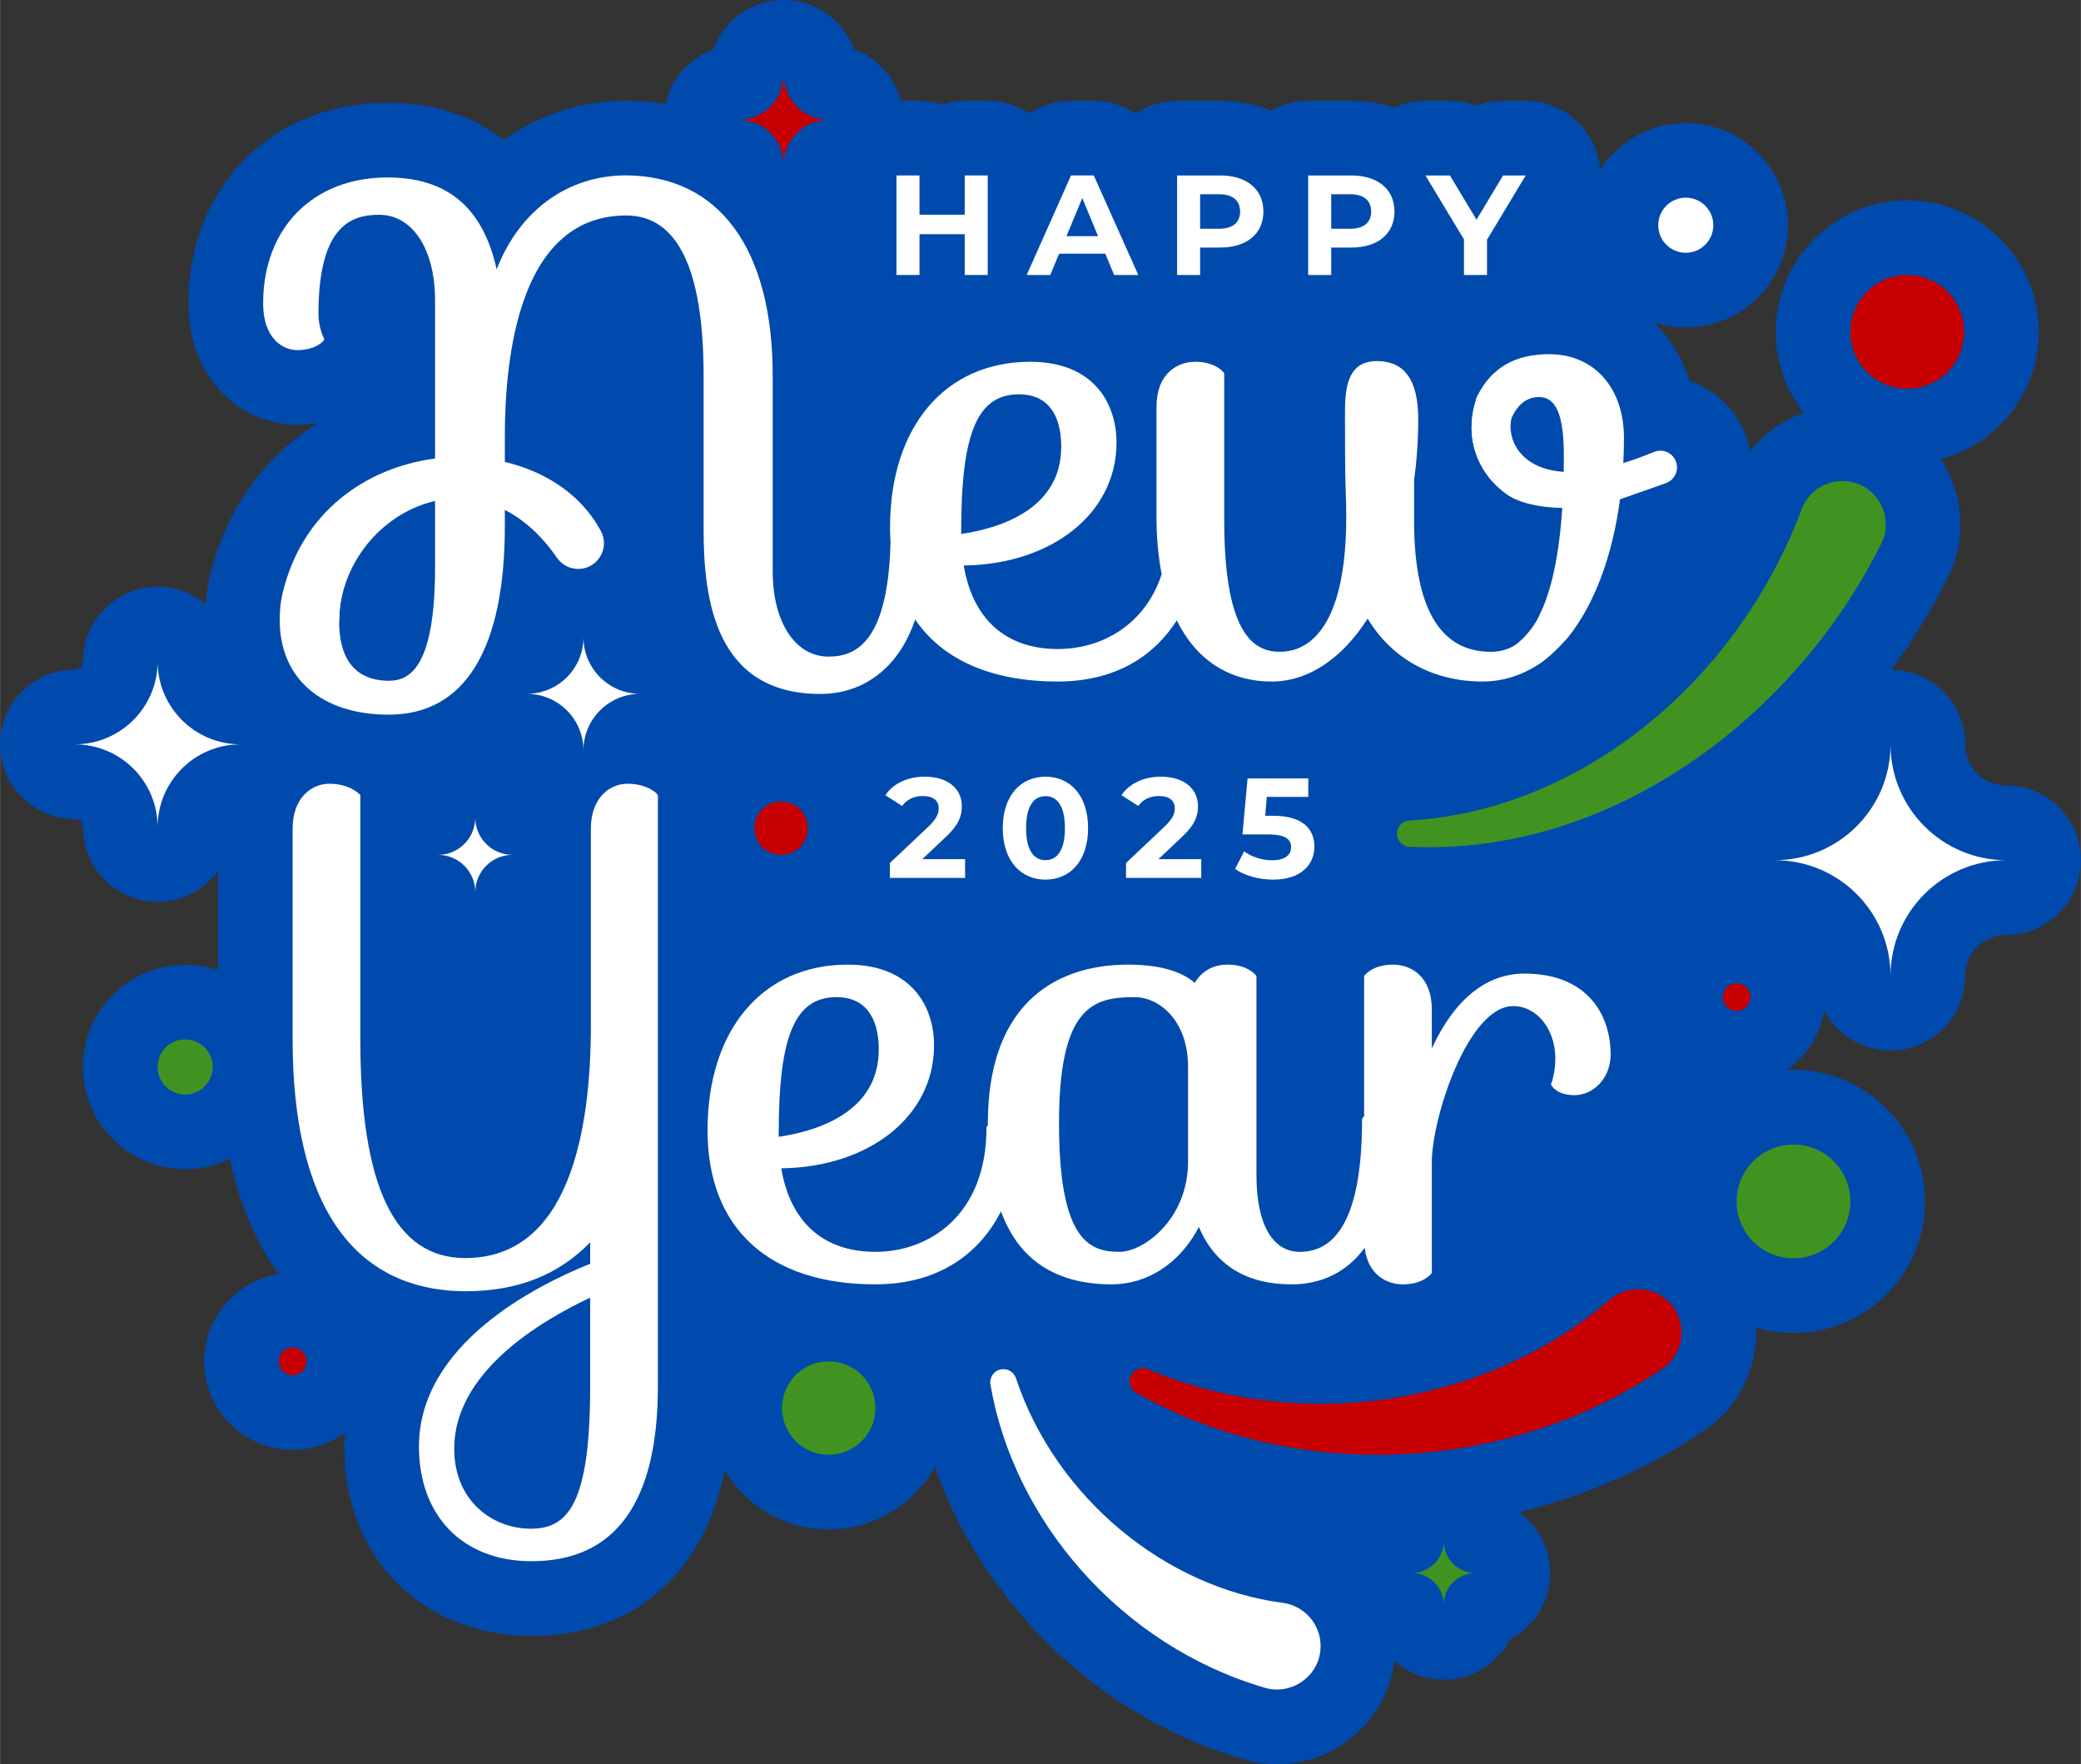<?xml version="1.0" encoding="UTF-8" standalone="no"?><svg xmlns="http://www.w3.org/2000/svg" xmlns:xlink="http://www.w3.org/1999/xlink" fill="#004aad" height="1520" preserveAspectRatio="xMidYMid meet" version="1" viewBox="103.5 240.0 1793.0 1520.1" width="1793" zoomAndPan="magnify"><rect x="103.5" y="240.0" width="1793.0" height="1520.1" fill="#333333" stroke="none"/><g id="change1_1"><path d="M1832.186,916.814c-19.534,0-35.426-15.892-35.426-35.426c0-35.224-28.315-63.82-63.424-64.307 c18.325-25.105,34.487-51.554,48.248-79.036c13.143-25.648,14.684-55.825,4.212-82.904c-2.682-6.936-6.093-13.485-10.124-19.57 c48.586-12.783,84.526-57.085,84.526-109.628c0-62.499-50.847-113.346-113.346-113.346s-113.346,50.847-113.346,113.346 c0,26.32,9.019,50.572,24.125,69.831c-18.088,6.328-34.143,17.67-46.153,32.637c-0.822-4.405-2.003-8.775-3.591-13.064 c-8.321-22.479-26.441-39.548-48.404-47.095c-5.715-17.235-14.602-32.77-26.47-46.066c-1.333-1.494-2.703-2.944-4.096-4.362 c8.54,2.768,17.639,4.282,27.089,4.282c48.553,0,88.055-39.501,88.055-88.055c0-48.553-39.502-88.054-88.055-88.054 c-30.884,0-58.086,15.996-73.809,40.123c-0.724-9.203-3.427-18.292-8.125-26.604c-11.414-20.188-32.81-32.672-56.001-32.672h-19.479 c-7.953,0-15.699,1.469-22.908,4.217c-7.209-2.748-14.956-4.217-22.908-4.217h-21.072c-9.426,0-18.555,2.063-26.837,5.865 c-11.456-3.872-23.928-5.865-37.104-5.865h-37.118c-11.608,0-22.488,3.091-31.891,8.47c-13.268-5.57-28.087-8.47-43.935-8.47H1117.7 c-13.296,0-25.649,4.035-35.904,10.946c-10.4-6.989-22.823-10.946-35.877-10.946h-19.601c-13.055,0-25.477,3.957-35.877,10.946 c-10.254-6.911-22.606-10.946-35.903-10.946h-19.845c-6.79,0-13.335,1.053-19.479,3.002c-6.145-1.95-12.689-3.002-19.479-3.002 H879.77c-5.373-20.592-20.679-37.168-40.505-44.283c-8.912-24.835-32.665-42.598-60.566-42.598s-51.655,17.762-60.567,42.597 c-20.757,7.449-36.564,25.267-41.198,47.208c-10.774-1.899-21.918-2.915-33.37-2.995c-0.15-0.001-0.3-0.001-0.45-0.001 c-38.44,0-74.796,11.632-105.138,33.64c-0.148,0.107-0.295,0.214-0.443,0.322c-26.893-21.354-60.597-32.176-100.252-32.176 c-48.298,0-92.09,17.384-123.309,48.95c-31.03,31.375-48.119,75.295-48.119,123.67c0,39.201,15.587,63.509,28.663,76.998 c17.134,17.675,40.768,27.812,64.841,27.812c6.054,0,12-0.512,17.775-1.481c-7.462,4.739-14.638,9.899-21.45,15.519 c-35.088,28.949-59.501,68.341-70.77,114.086c-2.188,8.208-3.606,17.033-4.293,26.51c-11.184-9.401-25.608-15.073-41.362-15.073 c-35.528,0-64.33,28.802-64.33,64.331c0,3.921-3.19,7.111-7.112,7.111c-35.528,0-64.33,28.802-64.33,64.33 c0,35.529,28.802,64.331,64.33,64.331c3.988,0,7.112,3.091,7.112,7.038c0,35.528,28.802,64.33,64.33,64.33 c21.366,0,40.289-10.425,51.988-26.456v85.354c-8.878-3.019-18.377-4.68-28.263-4.68c-48.553,0-88.055,39.501-88.055,88.055 s39.501,88.055,88.055,88.055c13.777,0,26.822-3.187,38.446-8.852c8.143,37,21.145,68.663,38.953,94.663 c1.055,1.54,2.137,3.042,3.222,4.541c-36.344,5.762-64.22,37.305-64.22,75.244c0,42.013,34.18,76.193,76.192,76.193 c16.797,0,32.334-5.476,44.943-14.719c-0.283,4.14-0.411,8.128-0.411,11.941c0,46.648,15.501,87.092,44.829,116.959 c29.219,29.757,70.589,46.145,116.49,46.145c71.949,0,112.398-35.04,133.661-64.434c15.586-21.545,26.474-47.354,32.829-77.974 c18.321,30.353,51.623,50.692,89.588,50.692c39.335,0,73.661-21.835,91.51-54.018c16.773,47.906,43.398,92.958,78.635,132.573 c50.645,56.955,114.991,98.147,186.121,119.159c9.724,3.04,19.809,4.58,29.995,4.58c51.393,0,94.798-38.206,101.104-88.921 c0.003-0.028,0.005-0.058,0.009-0.086c11.339,10.003,26.23,16.073,42.54,16.073c24.825,0,46.365-14.061,57.09-34.653 c20.625-10.716,34.711-32.272,34.711-57.121c0-21.602-10.649-40.712-26.982-52.378c57.201-14.029,111.5-37.767,159.121-70.091 c24.234-16.083,40.378-41.905,44.333-70.962c0.824-6.051,1.092-12.106,0.841-18.102c10.238,3.048,21.075,4.693,32.291,4.693 c62.499,0,113.346-50.847,113.346-113.345c0-62.499-50.847-113.346-113.346-113.346c-2.01,0-4.006,0.055-5.991,0.158 c17.136-11.769,29.234-30.352,32.36-51.811c10.669,20.765,32.287,34.98,57.239,34.98c35.528,0,64.33-28.802,64.33-64.33 c0-19.477,15.892-35.323,35.426-35.323c35.528,0,64.33-28.802,64.33-64.33S1867.714,916.814,1832.186,916.814z"/></g><g><g id="change2_3"><path d="M1438.47,545.172c-29.46,0-49.879,11.533-62.197,36.168c-0.214,0.607-0.417,1.203-0.608,1.798 c-10.03,30.581-0.809,54.979,13.045,70.941c2.561,2.431,5.313,4.635,8.161,6.636c-0.012-0.632-0.012-1.262-0.012-1.894 c0-20.598,1.966-43.53,9.09-58.91c0-0.012,0.011-0.023,0.011-0.036c4.992-10.722,12.485-17.774,23.588-17.774 c14.795,0,21.396,15.583,21.396,50.535c0,4.73-0.036,9.353-0.119,13.891c-0.191,10.912-0.607,21.277-1.251,31.069v0.012 c-2.644,40.219-9.125,70.955-19.346,91.743c0,0-5.313,13.592-19.836,25.457c-6.575,4.599-13.793,6.756-22.478,6.756 c-43.805,0-66.011-38.027-66.011-113.007v-34.929c2.395-17.465,3.563-34.643,3.563-52.513c0-33.642-11.676-49.999-35.716-49.999 c-27.389,0-27.389,27.519-27.389,47.616c0,23.648,0,44.055,0.596,64.355c2.764,62.197-5.885,104.227-25.695,124.943 c-10.71,11.186-22.659,13.534-30.796,13.534c-20.669,0-48.152-11.71-48.152-113.007V561.684l-0.453-0.632 c-0.274-0.38-6.875-9.339-24.564-9.339c-15.381,0-33.332,10.138-33.332,38.694v95.184c0,17.881,1.537,34.286,4.455,49.129 c-14.499,44.209-52.131,64.462-89.502,64.462c-44.578,0-73.276-25.519-81.067-71.943c76.457-1.06,131.649-45.27,131.649-105.894 c0-33.666-19.536-69.632-74.383-69.632c-73.373,0-120.774,56.05-120.774,142.801c0,4.276,0.167,8.446,0.441,12.544 c-2.18,88.132-31.271,98.663-53.371,98.663c-28.805,0-48.163-29.628-48.163-73.729V563.637c0-109.1-45.973-171.976-126.135-172.536 c-50.583,0-91.813,30.057-111.744,80.901c-11.77-53.215-42.613-79.114-94.089-79.114c-64.056,0-107.098,43.519-107.098,108.29 c0,31.951,18.334,40.479,29.174,40.479c16.476,0,22.493-7.778,22.743-8.101l0.894-1.191l-0.667-1.334 c-0.048-0.083-4.504-9.137-4.504-20.334c0-75.91,27.961-85.643,52.323-85.643c28.805,0,48.164,29.639,48.164,73.742v230.219 c0,87.429-22.742,97.532-39.837,97.532c-19.525,0-42.803-8.864-42.803-51.131c0-20.061,4.55-32.344,4.598-32.463l0.345-0.917 l-0.381-0.894c-0.274-0.619-6.778-15.13-23.623-15.13c-21.336,0-32.153,16.226-32.153,48.213c0,50.285,36.025,81.52,94.017,81.52 c65.402,0,99.962-56.17,99.962-162.421v-76.148c0-50.844,6.254-92.707,18.572-124.419c17.31-44.531,46.27-67.106,86.107-67.106 c44.185,0,66.594,46.426,66.594,137.988v132.651c0,60.792,10.424,141.61,100.557,141.61c38.944,0,68.536-24.434,81.724-64.175 c23.54,34.643,65.605,53.465,122.93,53.465c51.488,0,84.07-23.564,102.488-52.679c16.726,33.904,44.876,52.679,81.925,52.679 c30.961,0,60.173-19.215,82.592-54.229c20.515,34.524,56.302,54.229,98.843,54.229c17.845,0,34.416-5.29,50.594-16.166 c11.973-8.625,23.267-22.015,23.267-22.015c22.73-28.354,38.24-70.061,44.708-118.845c1.347-10.113,2.3-20.525,2.848-31.199 c0.37-7.16,0.56-14.427,0.56-21.789C1502.741,574.108,1476.914,545.172,1438.47,545.172z M931.656,697.48 c0-84.737,13.998-117.76,49.939-117.76c23.385,0,36.263,16.047,36.263,45.187c0,53.858-52.762,70.214-86.202,75.159V697.48z" fill="#ffffff"/></g><g fill="#ffffff" id="change2_2"><path d="M663.139,919.453c-3.775-1.917-10.14-4.201-19.025-4.201c-15.197,0-31.553,12.107-31.553,38.692v169.54 c0,91.443-18.779,200.446-108.243,200.446c-60.827,0-90.396-61.675-90.396-188.55V925.04l-0.643-0.692 c-0.345-0.373-8.647-9.097-26.151-9.097c-15.196,0-31.554,12.107-31.554,38.692v181.437c0,141.494,51.43,216.584,148.743,217.155 c44.741,0,80.021-13.791,107.648-42.127v18.459c-45.607,18.239-147.529,68.944-147.529,157.489 c0,60.002,38.07,98.773,96.989,98.773c72.252,0,108.887-50.644,108.887-150.527V928.357h0.032v-2.403 C670.344,923.191,663.876,919.827,663.139,919.453z M611.965,1358.06v76.542c0,102.023-19.566,122.519-51.135,122.519 c-32.801,0-66.005-23.694-66.005-68.98C494.825,1423.309,566.649,1379.338,611.965,1358.06z"/><path d="M1416.876,1078.842c-32.782,0-60.175,22.238-79.689,64.488V1109.8c0-28.558-17.958-38.689-33.337-38.689 c-17.691,0-24.29,8.954-24.562,9.335l-0.447,0.627v120.6c-1.349,1.213-1.683,2.476-1.756,2.914l-0.032,0.195v0.199 c0,75.377-18.006,113.596-53.515,113.596c-23.801,0-37.452-24.058-37.452-66.005v-171.499l-0.447-0.627 c-0.272-0.381-6.871-9.335-24.562-9.335c-12.291,0-22.351,5.688-28.065,15.729c-12.142-10.44-31.493-15.729-57.597-15.729 c-35.528,0-65.148,10.916-85.658,31.568c-23.308,23.471-35.126,58.89-35.126,105.276c0,0.486,0.016,0.954,0.018,1.438 c-0.873,1.012-1.12,1.961-1.18,2.329l-0.033,0.197v0.199c0,73.541-48.09,106.458-95.749,106.458 c-44.572,0-73.272-25.52-81.067-71.949c76.459-1.059,131.656-45.265,131.656-105.893c0-33.658-19.541-69.624-74.384-69.624 c-73.373,0-120.784,56.048-120.784,142.792c0,84.322,52.697,132.683,144.579,132.683c57.384,0,91.298-29.271,108.268-62.878 c4.341,11.755,9.914,21.862,16.728,30.239c17.621,21.657,44.016,32.64,78.456,32.64c31.345,0,59.157-18.366,75.316-49.417 c13.99,32.798,40.859,49.417,79.945,49.417c26.659,0,48.174-11.254,62.908-31.495c2.782,23.047,18.873,31.495,32.872,31.495 c17.691,0,24.291-8.955,24.563-9.336l0.447-0.627v-95.354c0-37.889,31.116-134.418,70.171-134.418 c20.334,0,36.263,19.849,36.263,45.186c0,12.415-3.365,21.035-3.398,21.12l-0.4,1.003l0.482,0.962 c0.174,0.346,4.414,8.469,19.998,8.469c14.888,0,30.958-13.428,30.958-35.122 C1491.26,1114.809,1471.72,1078.842,1416.876,1078.842z M1068.274,1318.576c-25.315,0-52.324-8.547-52.324-110.621 c0-100.647,29.355-108.836,64.817-108.836c22.481,0,46.375,21.048,46.375,60.056v81.499 C1127.142,1291.08,1088.254,1318.576,1068.274,1318.576z M824.371,1099.119c23.384,0,36.263,16.046,36.263,45.184 c0,53.852-52.765,70.209-86.207,75.161v-2.586C774.427,1132.135,788.429,1099.119,824.371,1099.119z"/></g><g fill="#ffffff" id="change2_1"><path d="M954.538,391.173v85.753h-19.845v-35.159h-38.958v35.159h-19.846v-85.753h19.846v33.811h38.958v-33.811 H954.538z"/><path d="M1055.843,458.551h-39.815l-7.594,18.375h-20.337l38.221-85.753h19.601l38.346,85.753h-20.826 L1055.843,458.551z M1049.595,443.482l-13.598-32.832l-13.599,32.832H1049.595z"/><path d="M1192.062,422.289c0,19.112-14.333,30.995-37.243,30.995h-17.273v23.643H1117.7v-85.753h37.119 C1177.729,391.173,1192.062,403.056,1192.062,422.289z M1171.971,422.289c0-9.433-6.126-14.946-18.254-14.946h-16.171v29.77 h16.171C1165.845,437.113,1171.971,431.6,1171.971,422.289z"/><path d="M1305.006,422.289c0,19.112-14.333,30.995-37.243,30.995h-17.273v23.643h-19.845v-85.753h37.118 C1290.673,391.173,1305.006,403.056,1305.006,422.289z M1284.914,422.289c0-9.433-6.126-14.946-18.253-14.946h-16.171v29.77 h16.171C1278.788,437.113,1284.914,431.6,1284.914,422.289z"/><path d="M1384.749,446.545v30.381h-19.845v-30.625l-33.199-55.128h21.072l22.908,38.098l22.908-38.098h19.479 L1384.749,446.545z"/></g><g fill="#ffffff" id="change2_6"><path d="M935.033,980.234v16.172h-64.807v-12.862l33.077-31.24c7.596-7.227,8.943-11.639,8.943-15.804 c0-6.738-4.655-10.659-13.722-10.659c-7.35,0-13.598,2.819-17.762,8.577l-14.457-9.311c6.616-9.678,18.621-15.926,34.057-15.926 c19.111,0,31.851,9.799,31.851,25.358c0,8.331-2.328,15.925-14.333,27.074l-19.724,18.62H935.033z"/><path d="M967.49,953.529c0-28.299,15.682-44.347,36.753-44.347c21.193,0,36.752,16.048,36.752,44.347 c0,28.298-15.559,44.348-36.752,44.348C983.172,997.877,967.49,981.827,967.49,953.529z M1021.025,953.529 c0-19.479-6.858-27.563-16.782-27.563c-9.801,0-16.66,8.084-16.66,27.563c0,19.479,6.859,27.563,16.66,27.563 C1014.167,981.092,1021.025,973.007,1021.025,953.529z"/><path d="M1138.501,980.234v16.172h-64.806v-12.862l33.077-31.24c7.596-7.227,8.944-11.639,8.944-15.804 c0-6.738-4.655-10.659-13.721-10.659c-7.35,0-13.599,2.819-17.763,8.577l-14.457-9.311c6.616-9.678,18.621-15.926,34.058-15.926 c19.111,0,31.851,9.799,31.851,25.358c0,8.331-2.328,15.925-14.333,27.074l-19.723,18.62H1138.501z"/><path d="M1236.011,969.456c0,15.19-11.148,28.421-35.65,28.421c-11.883,0-24.379-3.308-32.708-9.188l7.84-15.19 c6.493,4.899,15.435,7.718,24.378,7.718c9.922,0,16.047-4.166,16.047-11.15c0-6.736-4.409-11.147-19.967-11.147h-21.929 l4.409-48.268h52.311v15.926h-35.773l-1.346,16.294h6.983C1225.965,942.872,1236.011,954.263,1236.011,969.456z"/></g><g id="change3_2"><circle cx="1556.007" cy="434.049" fill="#ffffff" r="23.725"/></g><g id="change4_2"><circle cx="776.441" cy="953.529" fill="#c60000" r="22.99"/></g><g id="change4_3"><circle cx="1599.806" cy="1099.119" fill="#c60000" r="11.862"/></g><g id="change4_4"><circle cx="355.574" cy="1412.941" fill="#c60000" r="11.862"/></g><g id="change5_2"><circle cx="262.981" cy="1159.291" fill="#409321" r="23.725"/></g><g id="change5_3"><circle cx="1648.822" cy="1275.145" fill="#409321" r="49.015"/></g><g id="change4_5"><circle cx="1746.853" cy="525.942" fill="#c60000" r="49.016"/></g><g id="change5_4"><circle cx="817.503" cy="1453.178" fill="#409321" r="40.237"/></g><g id="change3_3"><path d="M1832.186,981.144c-55.058,0-99.756,44.594-99.756,99.653c0-55.059-44.595-99.653-99.756-99.653 c55.162,0,99.756-44.697,99.756-99.756C1732.43,936.447,1777.127,981.144,1832.186,981.144z" fill="#ffffff"/></g><g id="change4_6"><path d="M817.53,343.125c-21.433,0-38.833,17.36-38.833,38.793c0-21.433-17.36-38.793-38.833-38.793 c21.474,0,38.833-17.399,38.833-38.833C778.698,325.727,796.097,343.125,817.53,343.125z" fill="#c60000"/></g><g id="change5_5"><path d="M1374.888,1595.33c-15.162,0-27.472,12.281-27.472,27.444c0-15.163-12.281-27.444-27.472-27.444 c15.191,0,27.472-12.31,27.472-27.473C1347.416,1583.02,1359.726,1595.33,1374.888,1595.33z" fill="#409321"/></g><g id="change3_4"><path d="M310.699,881.32c-39.431,0-71.442,31.937-71.442,71.369c0-39.432-31.937-71.369-71.442-71.369 c39.505,0,71.442-32.01,71.442-71.441C239.256,849.31,271.268,881.32,310.699,881.32z" fill="#ffffff"/></g><g id="change3_5"><path d="M654.973,837.802c-26.933,0-48.796,21.813-48.796,48.745c0-26.932-21.813-48.745-48.795-48.745 c26.982,0,48.795-21.864,48.795-48.796C606.176,815.938,628.04,837.802,654.973,837.802z" fill="#ffffff"/></g><g id="change3_6"><path d="M545.077,976.536c-17.728,0-32.118,14.357-32.118,32.084c0-17.727-14.357-32.084-32.117-32.084 c17.76,0,32.117-14.391,32.117-32.118C512.959,962.145,527.35,976.536,545.077,976.536z" fill="#ffffff"/></g><g id="change2_4"><path d="M395.666,775.413c0.521-89.187,117.348-156.67,187.66-54.897c8.403,12.162,26.046,13.018,35.436,1.602l0,0 c5.631-6.846,6.718-16.428,2.574-24.263c-51.36-97.121-241.846-87.896-274.561,54.132" fill="#ffffff"/></g><g id="change2_5"><path d="M1538.957,656.201c-9.793,3.526-23.981,8.578-39.624,13.961c-15.391,5.29-33.177,7.709-49.76,7.446 c-19.406-0.285-37.181-4.229-47.521-11.46c-4.598-3.215-9.185-7.255-13.342-12.068c-13.854-15.962-23.075-40.361-13.045-70.941 c0.191-0.596,0.394-1.191,0.608-1.798l29.687,18.536c0,0.013-0.011,0.024-0.011,0.036c-4.36,15.726,5.074,43.983,44.876,46.616 c13.438,0.893,30.342-1.132,51.357-7.564c8.148-2.49,16.916-5.647,26.352-9.542c7.553-3.122,16.189,0.596,19.024,8.255 C1550.333,645.17,1546.474,653.485,1538.957,656.201z" fill="#ffffff"/></g><g id="change4_1"><path d="M1092.534,1419.754c66.329,28.167,140.438,35.939,210.999,24.847 c68.597-10.718,134.857-39.593,186.859-84.689c15.622-13.535,39.258-11.844,52.793,3.777c14.789,16.809,11.101,43.486-7.62,55.715 c-132.059,89.833-314.348,99.31-453.097,20.622c-5.442-3.095-7.343-10.016-4.249-15.457 C1081.101,1419.502,1087.306,1417.504,1092.534,1419.754L1092.534,1419.754z" fill="#c60000"/></g><g id="change3_1"><path d="M978.849,1427.473c17.1,51.439,49.555,97.087,90.869,131.257c39.74,32.939,88.484,55.668,139.035,62.28 c20.529,2.695,34.986,21.521,32.291,42.05c-2.771,22.901-26.566,37.984-48.464,30.876 c-60.951-17.879-115.262-53.604-156.858-100.385c-40.283-45.287-68.707-101.223-78.847-160.648 c-1.054-6.179,3.099-12.041,9.276-13.096C971.773,1418.848,977.144,1422.206,978.849,1427.473L978.849,1427.473z" fill="#ffffff"/></g><g id="change5_1"><path d="M1317.936,946.948c77.189-4.365,150.531-37.348,209.218-86.304 c57.91-48.179,102.473-111.934,128.769-181.97c7.27-19.341,28.842-29.125,48.181-21.854c20.814,7.664,30.353,32.444,20.12,52.1 c-75.246,150.556-233.753,268.786-406.281,260.664c-6.25-0.321-11.058-5.648-10.737-11.897 C1307.503,951.828,1312.212,947.233,1317.936,946.948L1317.936,946.948z" fill="#409321"/></g></g></svg>